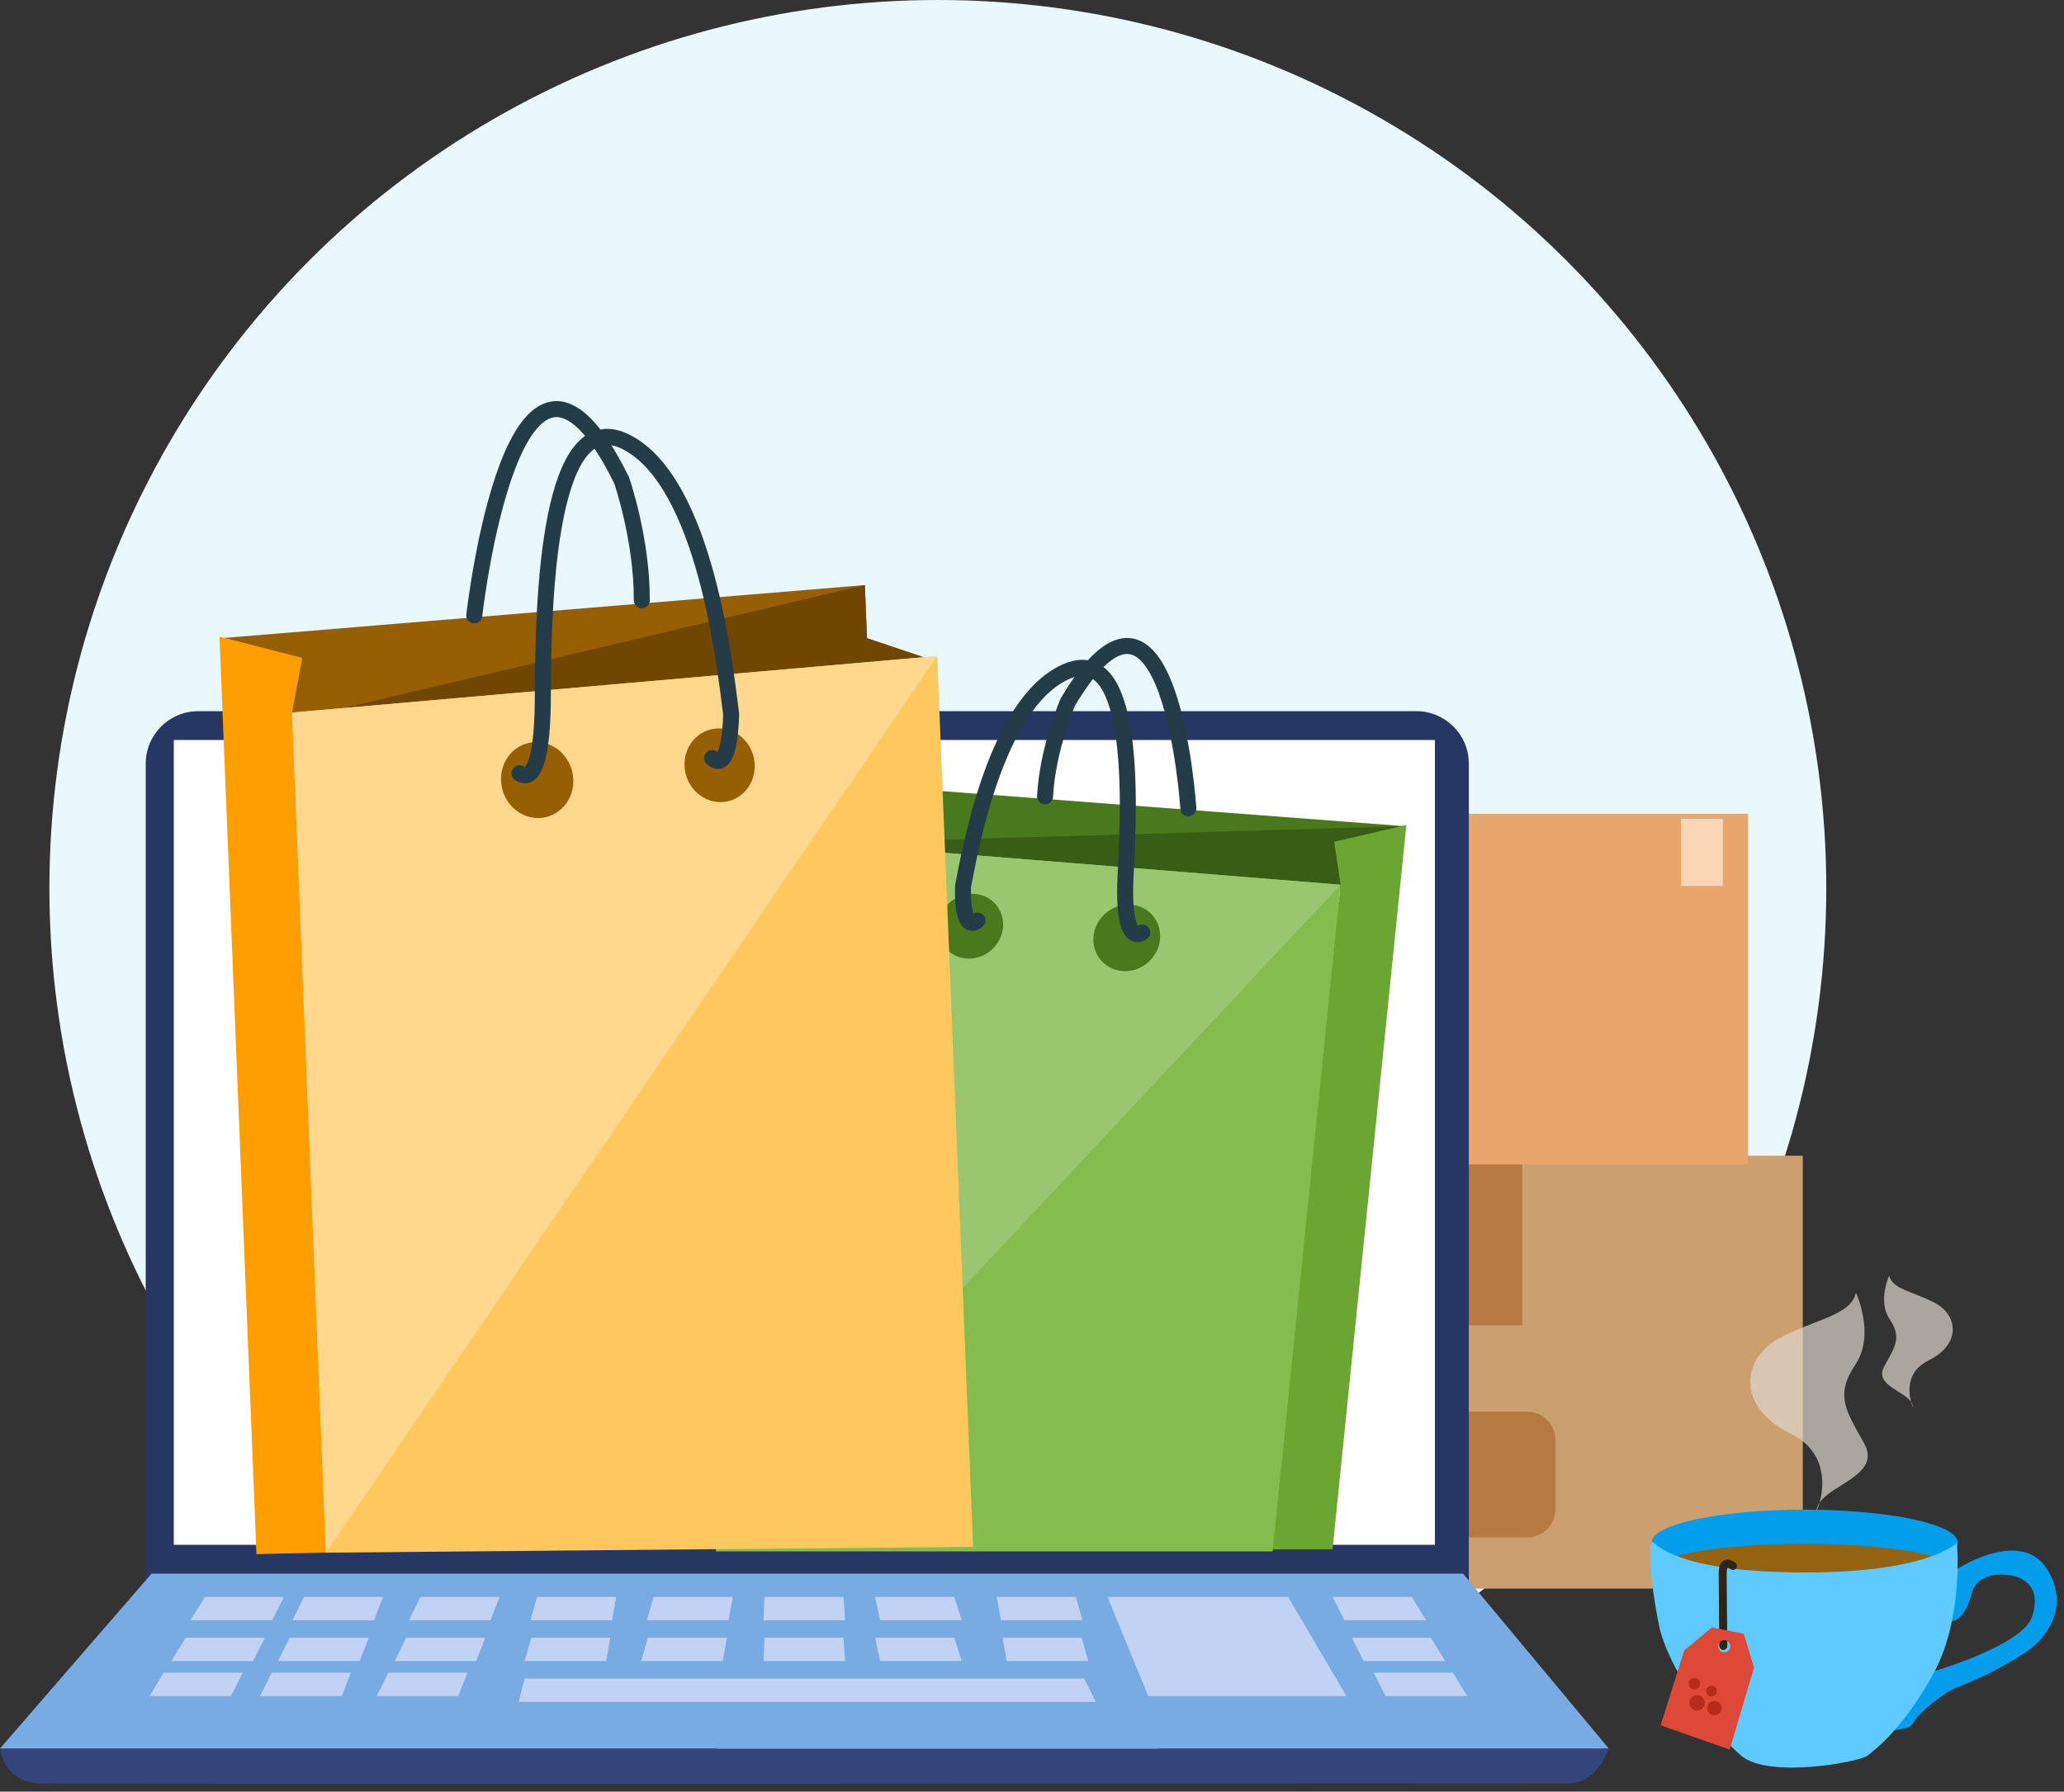 <?xml version="1.0" encoding="UTF-8" standalone="no"?><!DOCTYPE svg PUBLIC "-//W3C//DTD SVG 1.1//EN" "http://www.w3.org/Graphics/SVG/1.1/DTD/svg11.dtd"><svg width="100%" height="100%" viewBox="0 0 258 224" version="1.1" xmlns="http://www.w3.org/2000/svg" xmlns:xlink="http://www.w3.org/1999/xlink" xml:space="preserve" xmlns:serif="http://www.serif.com/" style="fill-rule:evenodd;clip-rule:evenodd;stroke-linecap:round;stroke-linejoin:round;stroke-miterlimit:1.5;"><rect x="0" y="0" width="258" height="224" fill="#333333" stroke="none"/><g id="Korzyści-jakie-przynosi-sklep" serif:id="Korzyści jakie przynosi sklep"><circle cx="117.229" cy="111.054" r="111.054" style="fill:#e9f7ff;"/><g><rect x="141.103" y="144.497" width="84.245" height="54.119" style="fill:#cb9f6e;"/><rect x="176.651" y="145.03" width="13.635" height="20.667" style="fill:#b67942;"/><path d="M162.042,180.022c0,-1.948 -1.582,-3.53 -3.53,-3.53l-7.061,-0c-1.949,-0 -3.531,1.582 -3.531,3.53l0,8.667c0,1.948 1.582,3.53 3.531,3.53l7.061,0c1.948,0 3.53,-1.582 3.53,-3.53l0,-8.667Z" style="fill:#b67942;"/><path d="M178.356,180.022c-0,-1.948 -1.582,-3.53 -3.531,-3.53l-7.061,-0c-1.948,-0 -3.53,1.582 -3.53,3.53l-0,8.667c-0,1.948 1.582,3.53 3.53,3.53l7.061,0c1.949,0 3.531,-1.582 3.531,-3.53l-0,-8.667Z" style="fill:#b67942;"/><path d="M194.426,180.022c-0,-1.948 -1.582,-3.53 -3.531,-3.53l-7.061,-0c-1.948,-0 -3.53,1.582 -3.53,3.53l-0,8.667c-0,1.948 1.582,3.53 3.53,3.53l7.061,0c1.949,0 3.531,-1.582 3.531,-3.53l-0,-8.667Z" style="fill:#b67942;"/></g><g><rect x="139.421" y="101.744" width="79.084" height="43.825" style="fill:#e8a56c;"/><rect x="175.823" y="101.744" width="6.279" height="43.718" style="fill:#c98e66;"/><rect x="150.255" y="102.373" width="5.221" height="8.384" style="fill:#fbd6b5;"/><rect x="210.137" y="102.373" width="5.221" height="8.384" style="fill:#fbd6b5;"/></g><g><path d="M-0,218.604c-0,-0 0.364,4.25 5.1,4.371c4.736,0.122 187.125,0 190.889,0c3.765,0 5.101,-4.371 5.101,-4.371l-201.09,-0Z" style="fill:#33467c;"/><path d="M183.603,95.473c0,-3.619 -2.938,-6.557 -6.557,-6.557l-152.274,-0c-3.619,-0 -6.557,2.938 -6.557,6.557l-0,102.731l165.388,-0l0,-102.731Z" style="fill:#273764;"/><rect x="21.726" y="92.52" width="157.638" height="100.622" style="fill:#fff;"/><path d="M18.943,196.746l-18.943,21.858l201.09,-0l-18.215,-21.858l-163.932,0Z" style="fill:#77abe2;"/><g><path d="M65.573,209.861l-0.729,2.914l72.13,0l-1.457,-2.914l-69.944,-0" style="fill:#c2d2f4;"/><path d="M138.431,199.661l5.1,12.386l24.772,-0l-7.286,-12.386l-22.586,-0" style="fill:#c2d2f4;"/><path d="M66.404,204.761l-0.831,2.914l10.2,0l0.522,-2.914l-9.891,-0" style="fill:#c2d2f4;"/><path d="M135.208,204.761l0.831,2.914l-10.2,0l-0.522,-2.914l9.891,-0" style="fill:#c2d2f4;"/><path d="M80.976,204.761l-0.832,2.914l10.201,0l0.522,-2.914l-9.891,-0" style="fill:#c2d2f4;"/><path d="M95.548,204.761l-0.103,2.914l10.2,0l-0.206,-2.914l-9.891,-0" style="fill:#c2d2f4;"/><path d="M109.391,204.761l0.625,2.914l10.201,0l-0.935,-2.914l-9.891,-0" style="fill:#c2d2f4;"/><path d="M67.133,199.661l-0.832,2.914l10.2,0l0.523,-2.914l-9.891,-0" style="fill:#c2d2f4;"/><path d="M134.479,199.661l0.832,2.914l-10.2,0l-0.523,-2.914l9.891,-0" style="fill:#c2d2f4;"/><path d="M81.705,199.661l-0.832,2.914l10.2,0l0.523,-2.914l-9.891,-0" style="fill:#c2d2f4;"/><path d="M36.197,204.761l-1.439,2.914l10.2,0l1.13,-2.914l-9.891,-0" style="fill:#c2d2f4;"/><path d="M50.769,204.761l-1.439,2.914l10.2,0l1.13,-2.914l-9.891,-0" style="fill:#c2d2f4;"/><path d="M37.989,199.661l-1.439,2.914l10.2,0l1.131,-2.914l-9.892,-0" style="fill:#c2d2f4;"/><path d="M52.561,199.661l-1.439,2.914l10.2,0l1.13,-2.914l-9.891,-0" style="fill:#c2d2f4;"/><path d="M33.961,209.132l-1.44,2.915l10.201,-0l1.13,-2.915l-9.891,0" style="fill:#c2d2f4;"/><path d="M23.211,204.761l-1.782,2.914l10.2,0l1.473,-2.914l-9.891,-0" style="fill:#c2d2f4;"/><path d="M25.604,199.661l-1.783,2.914l10.2,0l1.474,-2.914l-9.891,-0" style="fill:#c2d2f4;"/><path d="M20.461,209.132l-1.783,2.915l10.2,-0l1.474,-2.915l-9.891,0" style="fill:#c2d2f4;"/><path d="M178.864,204.761l1.783,2.914l-10.2,0l-1.474,-2.914l9.891,-0" style="fill:#c2d2f4;"/><path d="M176.472,199.661l1.782,2.914l-10.2,0l-1.473,-2.914l9.891,-0" style="fill:#c2d2f4;"/><path d="M181.615,209.132l1.782,2.915l-10.2,-0l-1.473,-2.915l9.891,0" style="fill:#c2d2f4;"/><path d="M48.533,209.132l-1.44,2.915l10.2,-0l1.131,-2.915l-9.891,0" style="fill:#c2d2f4;"/><path d="M95.548,199.661l-0.103,2.914l10.2,0l-0.206,-2.914l-9.891,-0" style="fill:#c2d2f4;"/><path d="M109.391,199.661l0.625,2.914l10.201,0l-0.935,-2.914l-9.891,-0" style="fill:#c2d2f4;"/></g></g><g><path d="M175.633,103.299l-68.881,-5.225l-0.532,5.225l-7.394,2.239l68.671,5.822l8.136,-8.061Z" style="fill:#4a781d;"/><path d="M175.633,103.299l-76.807,2.239l68.671,5.822l8.136,-8.061Z" style="fill:#385d14;"/><path d="M167.573,110.613l-0.796,-5.373l9.02,-2.09l-9.227,90.564l-8.808,-0l9.811,-83.101Z" style="fill:#6ba632;"/><path d="M148.544,101.06c-0,-0 -2.278,-34.781 -15.067,-13.286c-0,0 -2.534,5.822 -2.844,11.793" style="fill:none;stroke:#243c48;stroke-width:2px;"/><path d="M98.577,105.052l68.996,5.561l-8.493,83.353l-69.562,-0l9.059,-88.914Z" style="fill:#84bc4d;"/><path d="M98.577,105.052l68.996,5.561l-78.055,83.353l9.059,-88.914Z" style="fill:#9ac66f;"/><path d="M121.538,113.748c1.133,0 1.959,0.92 1.843,2.053c-0.115,1.133 -1.128,2.052 -2.261,2.052c-1.133,0 -1.959,-0.919 -1.844,-2.052c0.116,-1.133 1.129,-2.053 2.262,-2.053Z" style="fill:#4a781d;stroke:#4a781d;stroke-width:4px;"/><path d="M141.068,115.092c1.195,-0 2.066,0.97 1.944,2.164c-0.122,1.195 -1.19,2.165 -2.385,2.165c-1.195,-0 -2.066,-0.97 -1.944,-2.165c0.122,-1.194 1.191,-2.164 2.385,-2.164Z" style="fill:#4a781d;stroke:#4a781d;stroke-width:4px;"/><path d="M142.782,116.584c-0,0 -2.617,2.24 -2.061,-7.613c0.556,-9.852 1.011,-28.959 -7.61,-24.929c-8.621,4.031 -11.79,21.944 -12.724,26.721c-0,-0 -0.31,5.971 1.798,4.329" style="fill:none;stroke:#243c48;stroke-width:2px;"/></g><g><path d="M27.618,79.791l80.49,-6.64l0.267,6.64l8.451,2.845l-80.286,7.399l-8.922,-10.244Z" style="fill:#975f03;"/><path d="M36.54,90.035l71.568,-16.884l0.267,6.64l8.451,2.845l-80.286,7.399Z" style="fill:#704601;"/><path d="M36.502,89.086l1.288,-6.829l-10.354,-2.656l4.621,114.704l10.238,-0.236l-5.793,-104.983Z" style="fill:#ff9e00;"/><path d="M59.285,76.945c0,0 4.993,-44.201 18.424,-16.883c-0,-0 2.556,7.398 2.514,14.986" style="fill:none;stroke:#243c48;stroke-width:2px;"/><path d="M117.149,82.018l-80.647,7.068l4.232,105.04l80.902,-0.731l-4.487,-111.377Z" style="fill:#ffc85f;"/><path d="M117.149,82.018l-80.647,7.068l4.232,105.04l76.415,-112.108Z" style="fill:#ffd88e;"/><path d="M89.85,93.07c-1.318,0 -2.341,1.169 -2.283,2.609c0.058,1.439 1.175,2.608 2.493,2.608c1.318,-0 2.341,-1.169 2.283,-2.608c-0.058,-1.44 -1.175,-2.609 -2.493,-2.609Z" style="fill:#975f03;stroke:#975f03;stroke-width:4px;"/><path d="M67.037,94.777c-1.39,0 -2.468,1.233 -2.407,2.751c0.061,1.518 1.239,2.751 2.629,2.751c1.39,-0 2.468,-1.233 2.407,-2.751c-0.061,-1.518 -1.239,-2.751 -2.629,-2.751Z" style="fill:#975f03;stroke:#975f03;stroke-width:4px;"/><path d="M64.943,96.674c-0,0 2.893,2.846 2.91,-9.674c0.016,-12.521 0.775,-36.803 10.533,-31.681c9.758,5.122 12.239,27.887 13.004,33.957c0,0 -0.041,7.588 -2.383,5.501" style="fill:none;stroke:#243c48;stroke-width:2px;"/></g><g><path d="M244.705,196.137c-0,0 7.876,-5.117 11.147,0c3.271,5.118 -0.808,9.043 -1.847,9.852c-1.039,0.808 -4.634,3.183 -9.3,4.925c-1.525,0.569 -4.669,3.04 -5.323,4.156c-0.654,1.116 -1.116,0.962 -2.463,1.231c-1.346,0.27 4.926,-7.388 4.926,-7.388c0,0 10.967,-3.194 12.16,-6.773c1.193,-3.578 -0.885,-5.041 -3.078,-5.233c-2.194,-0.192 -3.964,0.423 -4.464,2.309c-0.501,1.886 -1.27,3.241 -2.463,3.487c-1.193,0.246 -1.231,-3.487 -1.231,-3.487l1.936,-3.079Z" style="fill:#029eeb;"/><ellipse cx="225.586" cy="192.828" rx="19.118" ry="4.079" style="fill:#029eeb;"/><ellipse cx="225.529" cy="196.098" rx="18.471" ry="3.078" style="fill:#946311;"/><path d="M244.616,192.905c-0,0 0.885,9.351 -2.925,16.316c-3.809,6.965 -7.35,9.582 -8.312,10.313c-0.962,0.731 -12.198,2.886 -15.7,-0c-3.502,-2.886 -9.27,-11.205 -10.313,-16.37c-1.116,-5.526 -1.27,-9.451 -0.923,-10.259c0.346,-0.808 1.039,3.694 19.24,3.694c15.431,0 18.933,-3.694 18.933,-3.694Z" style="fill:#5fcaff;"/><path d="M231.989,161.621c-0,0 2.468,5.228 -0.073,9.004c-2.541,3.775 -1.234,5.663 1.089,9.802c2.324,4.138 -4.792,5.227 -5.808,7.914c-1.017,2.686 3.63,-5.664 -3.34,-9.076c-6.97,-3.413 -6.099,-9.512 -1.38,-11.98c4.72,-2.469 8.858,-2.832 9.512,-5.664Z" style="fill:#dfd8cd;fill-opacity:0.69;"/><path d="M236.153,159.496c0,-0 -1.484,3.144 0.044,5.414c1.528,2.271 0.742,3.406 -0.655,5.895c-1.397,2.489 2.882,3.144 3.493,4.76c0.612,1.615 -2.183,-3.406 2.009,-5.458c4.192,-2.053 3.668,-5.721 0.83,-7.205c-2.839,-1.485 -5.328,-1.703 -5.721,-3.406Z" style="fill:#dfd8cd;fill-opacity:0.69;"/></g><g><path d="M215.415,205.784c-0,0 -0.08,-7.441 -0.08,-9.042c-0,-1.6 0.72,-1.36 1.28,-0.96" style="fill:none;stroke:#2e2515;stroke-width:1px;"/><path d="M213.974,203.464l4.001,0.8l1.28,4.24l-3.04,10.242l-8.642,-3.04l2.961,-9.362l3.44,-2.88Zm1.561,1.6c0.419,-0 0.76,0.341 0.76,0.76c-0,0.42 -0.341,0.76 -0.76,0.76c-0.42,0 -0.76,-0.34 -0.76,-0.76c-0,-0.419 0.34,-0.76 0.76,-0.76Z" style="fill:#de4837;"/><circle cx="211.814" cy="210.505" r="0.72" style="fill:#b82b1b;"/><circle cx="214.315" cy="213.565" r="0.9" style="fill:#b82b1b;"/><circle cx="213.934" cy="211.425" r="0.68" style="fill:#b82b1b;"/><circle cx="212.134" cy="212.905" r="0.96" style="fill:#b82b1b;"/></g></g></svg>
